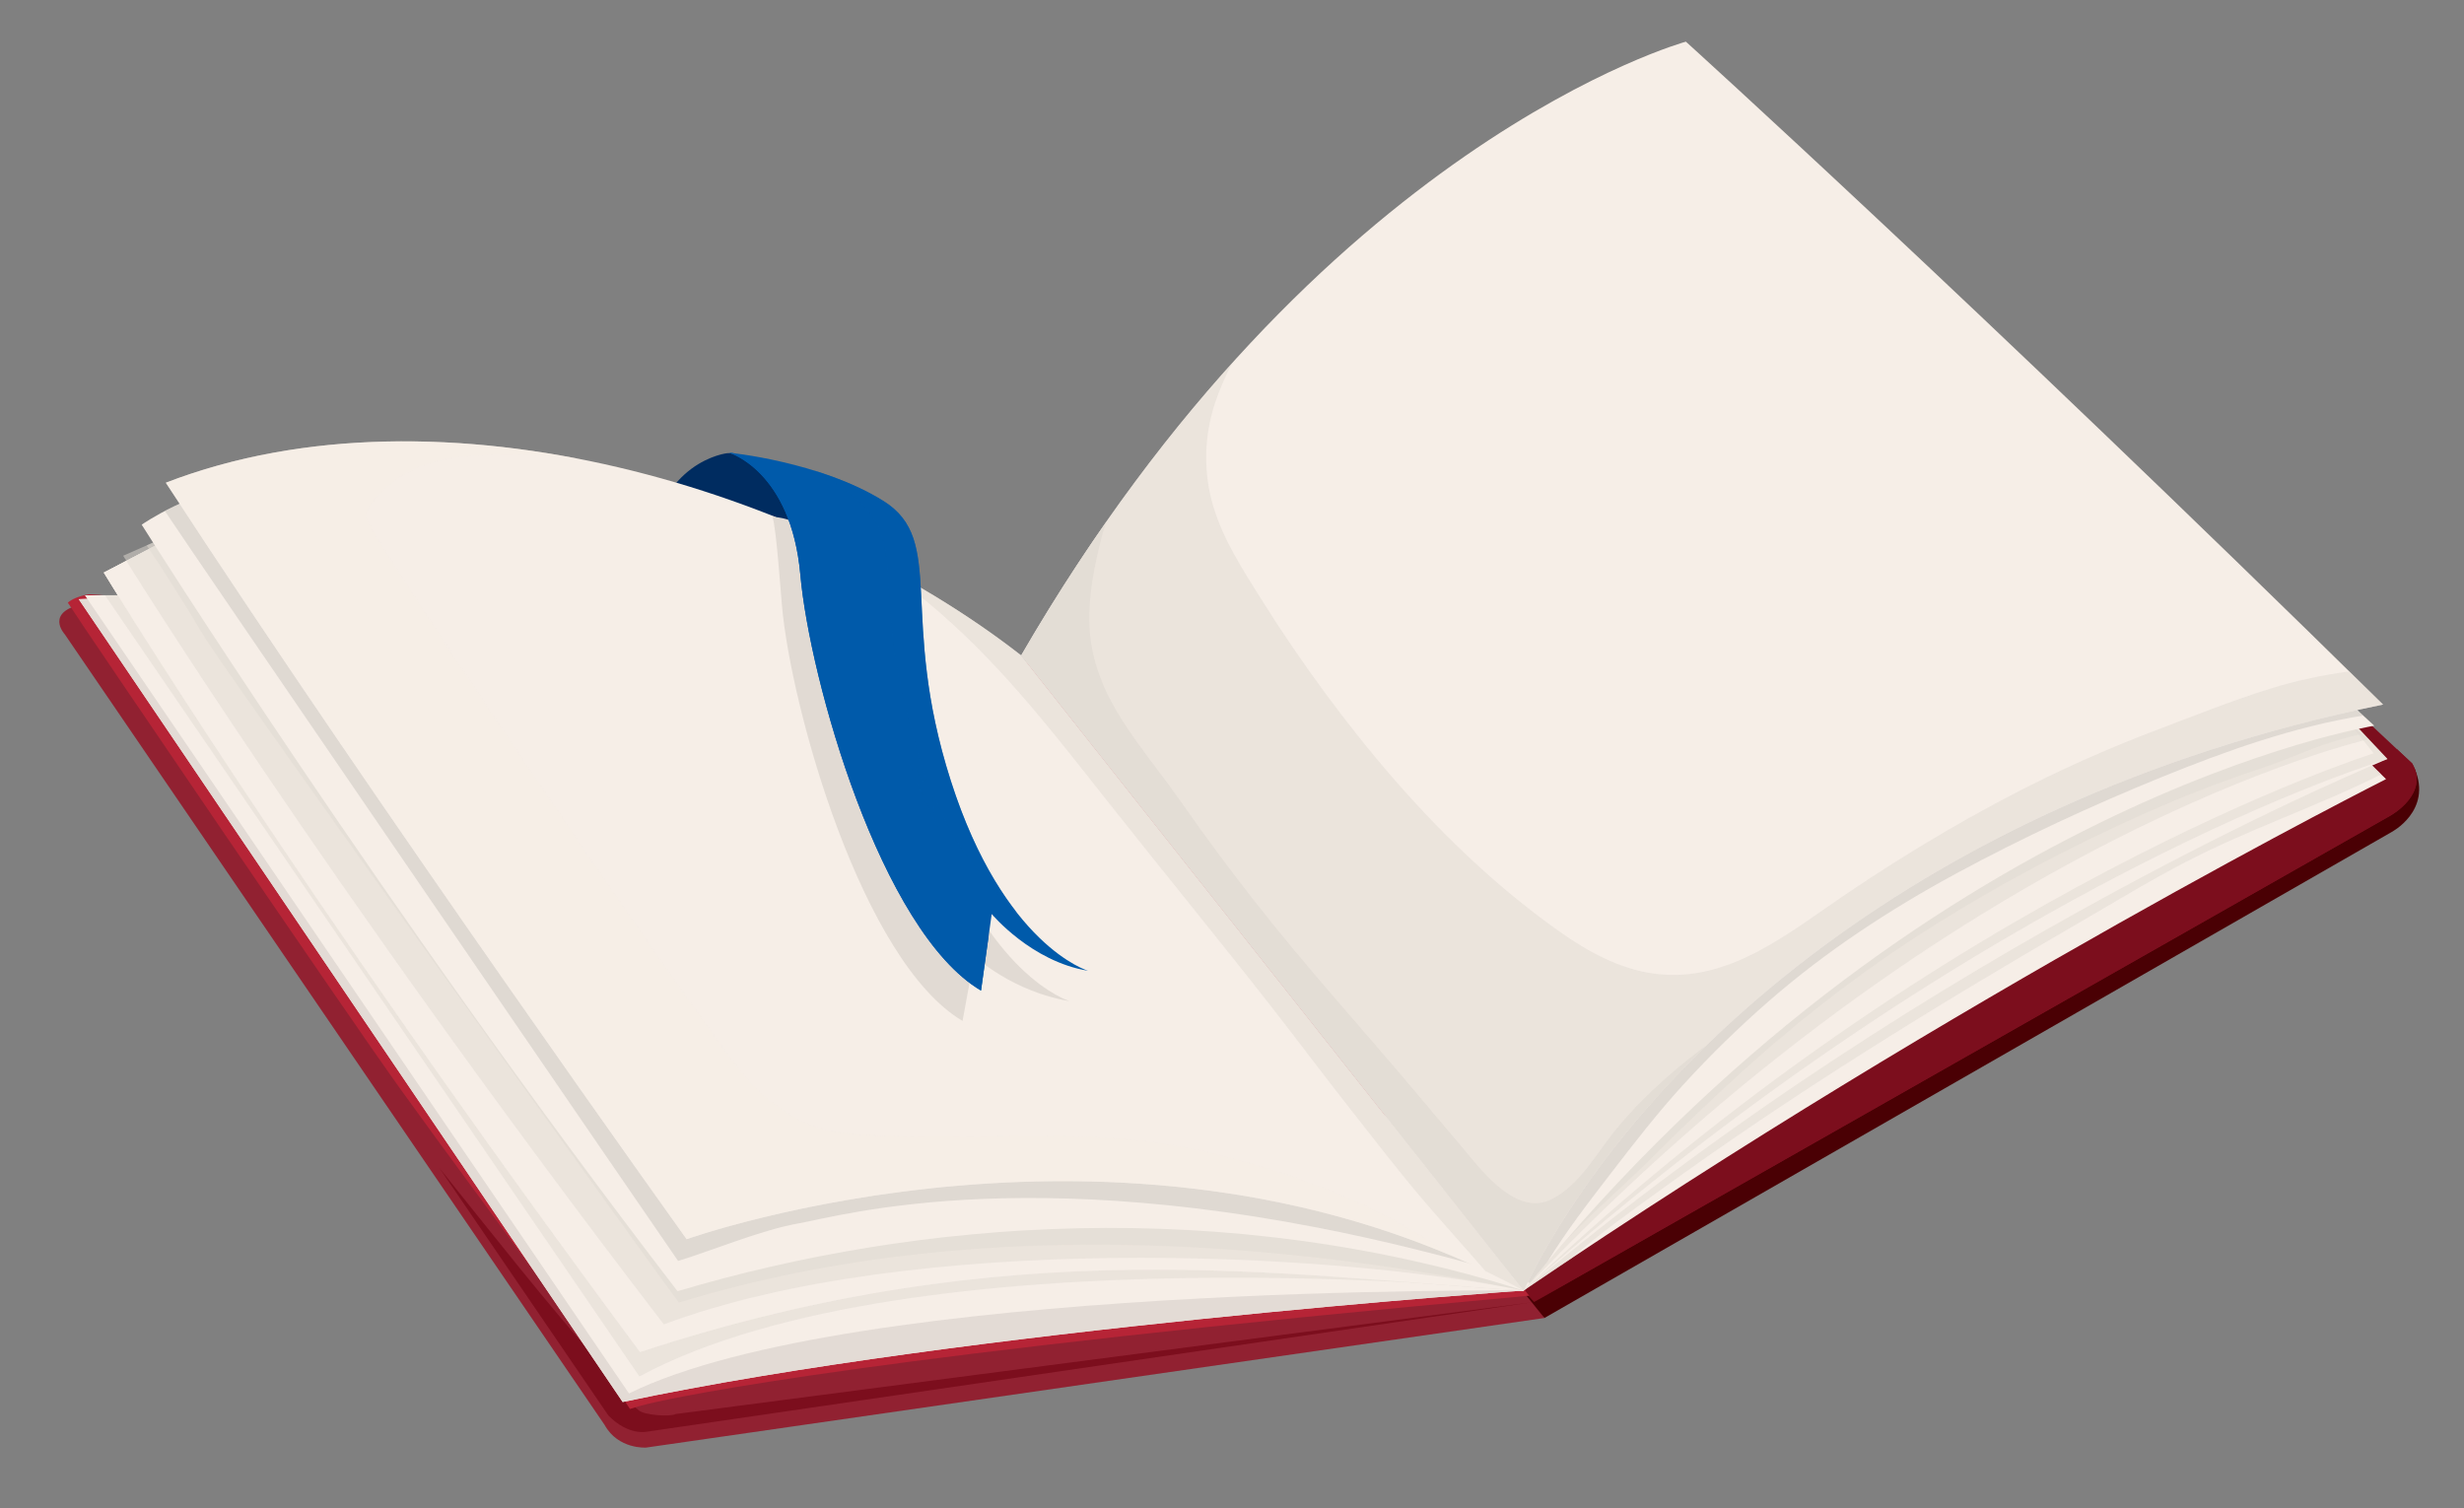 <svg xmlns="http://www.w3.org/2000/svg" xmlns:xlink="http://www.w3.org/1999/xlink" id="Layer_1" x="0px" y="0px" viewBox="0 0 316.751 193.909" style="enable-background:new 0 0 316.751 193.909;" xml:space="preserve"><rect x="0" y="0" width="316.751" height="193.909" fill="#808080" stroke="none"/><g>	<path style="fill:#002C60;" d="M101.29,61.584c0,0-6.092-3.534-7.83-3.322c-1.256,0.153-9.923,2.077-10.149,15.081l15.378,4.75  c0,0-0.339-8.819,6.333-11.082L101.29,61.584z"></path>	<path style="opacity:0.6;fill:#005AAA;" d="M101.615,69.231c-1.796-0.599-3.596-1.168-5.315-1.827  c-3.375-1.295-6.643-2.825-9.85-4.478c-1.705,2.213-3.053,5.496-3.139,10.416l15.378,4.75  C98.689,78.093,98.482,72.663,101.615,69.231z"></path>	<g>		<g>			<path style="fill:#4A0004;" d="M187.082,63.822l8.979,103.513l2.475,2.093l108.838-62.431c0,0,5.346-2.733,3.033-8.199    l-88.192-80.425L187.082,63.822z"></path>			<path style="fill:#7C0E1D;" d="M187.796,62.093l7.817,103.538l1.599,1.738l110.105-62.534c0,0,5.038-2.792,2.769-6.701    l-87.156-81.49L187.796,62.093z"></path>			<path style="fill:#7C0E1D;" d="M310.086,98.134l-1.984-1.855c0.436,1.522,0.668,3.104,0.218,4.596    c-0.692,2.294-2.65,3.448-4.729,4.372c-2.541,1.128-106.378,62.123-106.378,62.123l110.105-62.534    C307.317,104.835,312.355,102.043,310.086,98.134z"></path>			<path style="fill:#912131;" d="M131.698,86.379l66.837,83.049L83.071,186.084c0,0-3.599,0.271-5.36-2.929L8.337,81.553    c0,0-2.77-2.965,2.605-3.966L131.698,86.379z"></path>			<path style="fill:#7C0E1D;" d="M86.866,181.77c-0.69,0.382-3.972,0.155-4.718-0.446c-1.987-1.603-3.075-3.896-4.742-5.768    c-7.285-8.179-14.039-16.849-20.9-25.381l21.701,31.783c2.629,2.69,5.021,2.073,5.021,2.073l113.985-16.663L86.866,181.77z"></path>			<path style="fill:#B62436;" d="M83.349,180.453c4.292-1.021,29.299-6.303,113.225-13.89L132.193,85.18L11.438,76.39    c-1.387,0.258-2.229,0.647-2.719,1.081c1.66,2.648,36.206,53.433,42.632,62.354c6.123,8.505,12.38,16.901,18.578,25.349    c3.824,5.212,7.574,10.494,11.047,15.948C81.756,180.865,82.55,180.643,83.349,180.453z"></path>		</g>		<path style="fill:#F6EEE7;" d="M195.861,165.898c0,0-71.584,4.957-115.818,14.328l-69.923-103.2l13.939-0.539L195.861,165.898z"></path>		<path style="opacity:0.9;fill:#E1DAD3;" d="M195.861,165.898c0,0-71.584,4.957-115.818,14.328l-69.923-103.2l13.939-0.539   L195.861,165.898z"></path>		<path style="fill:#F6EEE7;" d="M195.861,165.898c0,0-86.286-0.917-115.003,13.227L10.914,76.529l13.146-0.042L195.861,165.898z"></path>		<path style="opacity:0.5;fill:#E1DAD3;" d="M195.861,165.898c0,0-78.386-7.955-113.667,11.041L13.499,76.524l10.562-0.037   L195.861,165.898z"></path>		<g>			<path style="fill:#F6EEE7;" d="M298.703,92.278l8.029,7.876c0,0-54.711,27.551-110.871,65.744    c-31.301-1.88-65.662-7.85-113.589,7.908c-44.874-60.485-68.917-100.2-68.917-100.2l12.921-6.76l65.398,84.29    c0,0,35.042-26.893,93.825-5.096C203.852,96.8,249.781,77.669,298.703,92.278z"></path>			<path style="opacity:0.5;fill:#E1DAD3;" d="M213.194,153.159c4.335-3.148,8.726-6.217,13.169-9.21    c8.885-5.985,17.955-11.691,27.134-17.212c4.589-2.76,9.202-5.479,13.835-8.165c4.561-2.645,9.092-5.408,13.773-7.834    c8.118-4.203,16.84-7.101,25.004-11.195l-7.406-7.265C249.781,77.669,203.852,96.8,185.5,146.041    c-58.783-21.797-93.825,5.096-93.825,5.096l-65.398-84.29l-12.921,6.76c0,0,24.043,39.715,68.917,100.2    c47.927-15.758,82.289-9.788,113.589-7.908c2.048-1.393,4.092-2.77,6.132-4.132C205.52,158.655,209.396,155.918,213.194,153.159z    "></path>			<path style="fill:#F6EEE7;" d="M299.225,89.42l7.684,8.15c0,0-58.001,23.54-111.047,68.328    c-31.301-1.88-65.662-7.85-113.589,7.908c-44.874-60.485-68.917-100.2-68.917-100.2l12.921-6.76l65.398,84.29    c0,0,35.042-26.893,93.825-5.096C203.852,96.8,250.305,74.812,299.225,89.42z"></path>			<path style="opacity:0.5;fill:#E1DAD3;" d="M299.225,89.42l7.684,8.15c0,0-51.361,15.252-111.047,68.328    c-31.301-1.88-65.662-7.85-113.589,7.908c-44.874-60.485-68.917-100.2-68.917-100.2l12.921-6.76l65.398,84.29    c0,0,35.042-26.893,93.825-5.096C203.852,96.8,250.305,74.812,299.225,89.42z"></path>			<path style="fill:#F6EEE7;" d="M299.225,89.42l5.91,7.419c0,0-54.758,17.183-109.273,69.06    c-31.301-1.88-65.662-7.85-113.589,7.908c-44.874-60.485-68.917-100.2-68.917-100.2l12.921-6.76l65.398,84.29    c0,0,35.042-26.893,93.825-5.096C203.852,96.8,250.305,74.812,299.225,89.42z"></path>			<path style="opacity:0.5;fill:#E1DAD3;" d="M298.733,90.61l5.772,4.411c0,0-52.771,11.781-108.645,70.877    c-25.414-5.144-78.914-7.467-110.525,4.348c-43.974-57.303-69.502-98.808-69.502-98.808l10.442-4.592l65.398,84.29    c0,0,35.042-26.893,93.825-5.096C203.852,96.8,249.811,76.002,298.733,90.61z"></path>			<path style="opacity:0.5;fill:#E1DAD3;" d="M298.733,90.61C249.811,76.002,203.852,96.8,185.5,146.041    c-58.783-21.797-93.825,5.096-93.825,5.096l-65.398-84.29l-7.412,3.259c2.612,3.901,5.083,7.896,7.509,11.914    c2.758,4.569,58.69,82.641,60.91,85.421c40.878-12.552,84.145-6.487,108.578-1.542c0.134-0.141,0.266-0.278,0.398-0.418    c1.814-2.564,3.924-4.926,6.132-7.154c3.246-3.279,6.743-6.294,10.009-9.551c3.797-3.789,7.669-7.502,11.642-11.105    c7.623-6.908,15.73-13.142,24.441-18.625c8.672-5.461,17.756-10.263,27.115-14.433c4.813-2.145,9.676-4.06,14.684-5.707    c4.451-1.462,8.73-3.691,13.361-4.542L298.733,90.61z"></path>			<path style="fill:#F6EEE7;" d="M300.656,89.099l4.565,4.193c0,0-57.995,9.249-109.359,72.607    c-38.681-12.246-77.759-9.135-108.763,0.083c-37.795-49.143-68.884-98.534-68.884-98.534s6.339-4.484,14.178-5.359l58.192,85.355    c0,0,52.305-18.013,101.475,8.659C210.664,111.077,254.026,85.502,300.656,89.099z"></path>			<path style="opacity:0.5;fill:#C9C4BE;" d="M300.656,89.099c-46.63-3.597-89.992,21.979-108.598,67.004    c-49.169-26.672-101.475-8.659-101.475-8.659L32.392,62.088c-4.559,0.509-8.607,2.237-11.199,3.596    c2.766,4.26,65.458,95.694,65.979,96.41c4.579-1.413,10.757-4.001,15.49-4.831c5.306-0.929,31.437-8.593,79.562,3.401    c4.55,1.133,9.111,2.32,13.52,3.93c0.302,0.111,0.605,0.225,0.908,0.34c0.768-0.938,1.535-1.864,2.306-2.777    c2.415-3.941,5.276-7.633,8.079-11.274c3.025-3.933,6.053-7.84,9.403-11.505c3.468-3.791,7.155-7.387,11.032-10.761    c7.328-6.376,15.48-11.722,24.014-16.338c8.521-4.609,17.387-8.719,26.357-12.37c8.348-3.396,17.016-6.487,25.949-7.928    L300.656,89.099z"></path>			<g>				<path style="fill:#F6EEE7;" d="M21.316,62.051c27.413,42.045,66.95,97.248,66.95,97.248s57.511-20.574,107.595,6.6     l-64.587-81.644C104.138,63.072,56.89,48.338,21.316,62.051z"></path>				<path style="opacity:0.5;fill:#E1DAD3;" d="M110.913,72.193c2.215,1.055,4.404,2.21,6.372,3.685     c1.924,1.442,3.752,3.031,5.518,4.661c7.444,6.867,13.598,14.903,19.858,22.821c6.837,8.647,13.823,17.174,20.621,25.851     c3.378,4.311,6.646,8.708,10.035,13.011c3.265,4.144,6.476,8.36,9.913,12.363c2.536,2.956,5.174,5.855,7.732,8.816     c1.64,0.784,3.273,1.614,4.899,2.497l-64.587-81.644c-8.927-6.968-20.031-13.238-32.178-18.027     C102.771,68.705,106.919,70.293,110.913,72.193z"></path>				<path style="opacity:0.5;fill:#F6EEE7;" d="M175.022,154.787c-3.896-1.796-7.92-3.312-12.022-4.566     c-3.92-1.198-7.939-2.284-11.985-2.972c-10.926-1.851-21.976-0.979-32.992-1.115c-2.725-0.034-5.451-0.123-8.167-0.346     c-1.833-0.15-3.617-0.404-5.346-1.064c-3.111-1.188-5.804-3.221-8.094-5.614c-4.967-5.192-49.562-70.998-49.39-72.762     c0.176-1.792,3.296-4.377,4.787-5.285c3.438-2.098,7.772-2.507,11.716-2.567c3.723-0.056,7.39,0.091,11.052,0.523     c-18.167-3.56-36.944-3.259-53.265,3.032c27.413,42.045,66.95,97.248,66.95,97.248s50.67-18.125,98.307,2.122     C182.951,158.846,179.047,156.643,175.022,154.787z"></path>				<path style="fill:#F6EEE7;" d="M306.346,90.57c-52.459-51.584-89.624-85.215-89.624-85.215s-47.224,12.941-85.448,78.899     l64.587,81.644C208.904,139.066,244.133,103.281,306.346,90.57z"></path>				<path style="opacity:0.5;fill:#E1DAD3;" d="M291.799,88.544c-4.98,1.548-9.84,3.512-14.715,5.361     c-4.746,1.801-9.417,3.806-13.984,6.021c-8.952,4.342-17.52,9.433-25.765,14.994c-7.395,4.985-15.063,11.494-24.587,10.257     c-4.483-0.583-8.58-2.811-12.219-5.387c-3.768-2.666-7.383-5.61-10.778-8.734c-7.219-6.642-13.64-14.149-19.453-22.038     c-2.851-3.868-5.567-7.838-8.112-11.913c-2.365-3.784-4.888-7.614-6.19-11.924c-1.316-4.356-1.249-9,0.18-13.324     c0.588-1.78,1.348-3.482,2.185-5.149c-9.049,10.043-18.305,22.396-27.086,37.547l64.587,81.644     c13.043-26.832,48.272-62.617,110.484-75.328c-1.457-1.432-2.898-2.848-4.332-4.252     C298.559,86.768,295.151,87.502,291.799,88.544z"></path>				<path style="opacity:0.8;fill:#E1DAD3;" d="M214.722,138.096c-3.101,2.694-5.954,5.569-8.368,8.895     c-1.938,2.671-4.043,5.874-7.15,7.285c-3.203,1.454-6.338-1.307-8.41-3.487c-1.223-1.286-2.289-2.69-3.441-4.035     c-1.799-2.102-3.574-4.224-5.357-6.341c-6.891-8.186-14.084-16.089-20.684-24.52c-3.213-4.104-6.33-8.282-9.31-12.56     c-2.469-3.544-5.249-6.884-7.594-10.512c-2.206-3.413-3.895-7.157-4.272-11.246c-0.338-3.674,0.263-7.47,1.11-11.04     c0.269-1.131,0.575-2.256,0.911-3.372c-3.675,5.261-7.317,10.942-10.882,17.092l64.587,81.644     c4.779-9.833,12.543-20.868,23.519-31.528C217.779,135.551,216.223,136.792,214.722,138.096z"></path>			</g>		</g>	</g>	<g>		<path style="fill:#E1DAD3;" d="M119.853,104.266c-2.953-9.227-3.432-16.268-3.702-21.699c-1.489-1.019-3.008-1.98-4.506-2.919   c-4.054-2.54-4.871-12.862-12.334-13.202c0.495,1.64,1.011,9.164,1.205,11.36c1.188,13.4,10.33,45.802,23.22,53.435l1.526-8.311   c0,0,4.937,4.575,12.23,5.762C137.493,128.691,126.638,125.469,119.853,104.266z"></path>		<path style="fill:#005AAA;" d="M93.714,58.19c0,0,7.99,2.314,9.177,15.714c1.188,13.4,10.329,45.802,23.221,53.435l1.374-9.843   c0,0,5.089,6.106,12.382,7.294c0,0-10.856-3.222-17.64-24.425c-6.785-21.203-0.509-30.871-8.651-35.96   C105.436,59.317,93.714,58.19,93.714,58.19z"></path>		<path style="opacity:0.6;fill:#005AAA;" d="M105.928,61.176c3.339,2.035,6.789,4.517,7.66,8.553   c0.544,2.521,0.644,5.092,0.794,7.658c0.156,2.644,0.394,5.273,0.851,7.886c0.457,2.619,1.05,5.212,1.744,7.777   c0.332,1.224,0.663,2.453,1.031,3.667c0.351,1.161,0.768,2.295,0.973,3.495c0.033,0.189-0.198,0.293-0.31,0.13   c-0.664-0.964-1.25-1.993-2.014-2.88c1.092,3.018,2.443,5.924,3.841,8.81c-0.328-1.231-0.541-2.492-0.606-3.754   c-0.011-0.201,0.273-0.217,0.333-0.045c1.49,4.197,4.092,8.007,7.038,11.314c1.08,1.213,2.221,2.386,3.423,3.488   c-2.872-3.669-5.945-9.055-8.458-16.91c-6.785-21.203-0.509-30.871-8.651-35.96c-2.785-1.741-5.99-3.018-9.001-3.945   C105.035,60.674,105.488,60.907,105.928,61.176z"></path>		<path style="fill:#005AAA;" d="M125.432,125.135c-0.006,0.137-5.393-5.705-7.457-8.999c-1.661-2.651-3.078-5.446-4.274-8.335   c-4.162-8.629-6.166-18.319-7.739-27.69c-0.704-4.191-1.356-8.354-2.909-12.337c-0.7-1.793-1.555-3.566-2.63-5.181   c-1.767-1.812-3.9-3.156-6.172-4.341c-0.347-0.042-0.538-0.062-0.538-0.062s7.99,2.314,9.177,15.714   c1.188,13.4,10.329,45.802,23.221,53.435l0.946-6.775C126.782,119.483,125.563,122.506,125.432,125.135z"></path>	</g></g></svg>